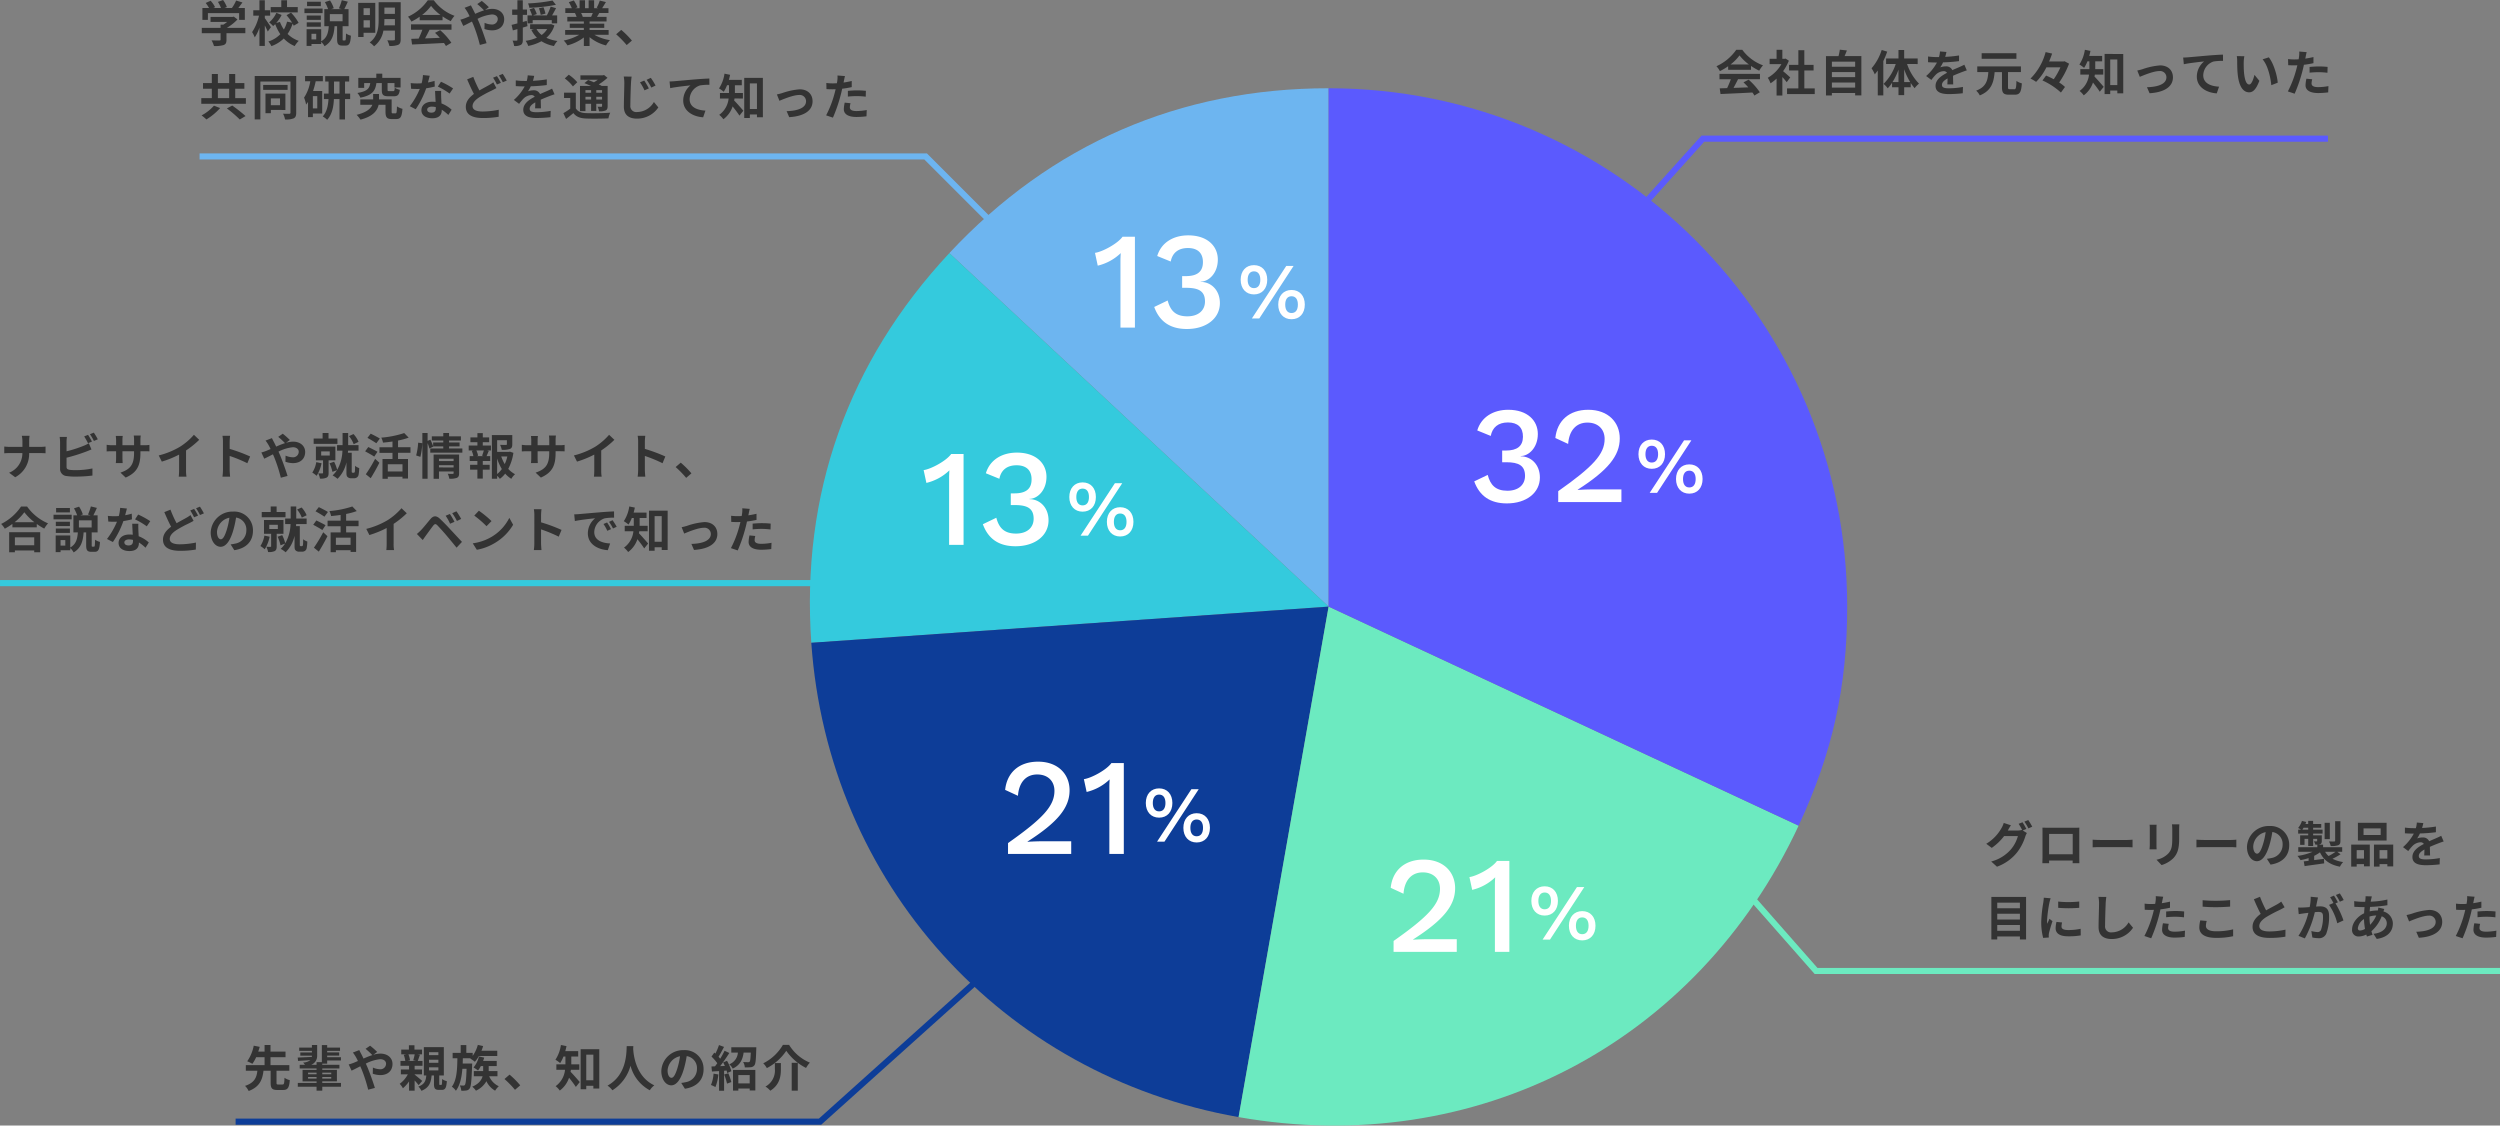 <svg xmlns="http://www.w3.org/2000/svg" width="817.021" height="367.844"><rect width="100%" height="100%" fill="#808080" stroke="none"/><g data-name="グループ 1462"><path data-name="パス 17906" d="M434.202 198.242L310.252 82.713c33.194-35.581 75.275-53.871 123.95-53.871z" fill="#6db5f0"/><path data-name="パス 17907" d="M434.202 198.247l-169.062 11.82c-3.395-48.535 11.923-91.772 45.116-127.353z" fill="#34cadd"/><path data-name="パス 17908" d="M434.202 198.247l-29.429 166.83c-77.43-13.643-134.153-76.615-139.634-155.014z" fill="#0d3d98"/><path data-name="パス 17909" d="M434.202 198.247l153.6 71.593c-33.227 71.226-105.6 108.884-183.025 95.237z" fill="#6ceac0"/><path data-name="パス 17910" d="M434.202 198.242v-169.4c93.6 0 169.476 75.845 169.476 169.4 0 26.2-4.8 47.851-15.879 71.593z" fill="#5b5afe"/><path data-name="長方形 2772" d="M264.672 28.842h339v339h-339z" fill="none"/><path data-name="パス 17921" d="M492.902 133.919c-4.9 0-8.82 2.385-10.125 6.75l4.41 1.8c.54-2.79 2.43-4.41 5.625-4.41 3.15 0 4.95 1.62 4.9 4.725-.045 3.015-1.89 4.455-5.58 4.455h-1.21v3.825h1.35c4.1 0 6.075 1.125 6.12 4.365.045 2.925-2.07 4.95-5.76 4.95-3.87 0-5.58-1.89-6.435-5.175l-4.41 2.115c1.755 4.815 5.265 7.2 10.665 7.2 6.48 0 10.8-3.555 10.8-8.46 0-4.23-2.88-6.93-6.255-6.93v-.09c2.61 0 5.58-2.745 5.58-7.2 0-4.37-3.375-7.92-9.675-7.92zm16.335 30.15h20.655v-4.14h-9.36c-1.215 0-3.78.09-4.905.18v-.09c9.855-6.3 13.725-11.07 13.725-16.74 0-5.22-3.735-9.36-10.3-9.36-6.255 0-10.17 3.6-10.755 9.225l4.185 1.935c.315-4.32 2.565-6.975 6.3-6.975 3.51 0 5.625 2.2 5.625 5.355 0 4.95-3.78 9.045-15.165 17.055z" fill="#fff"/><path data-name="パス 17922" d="M539.802 143.649c-2.626 0-4.342 1.9-4.342 4.784s1.72 4.784 4.342 4.784c2.652 0 4.342-1.9 4.342-4.784s-1.686-4.784-4.342-4.784zm-.672 17.42h2.418l11.206-17.16h-2.392zm.672-15.392c1.352 0 2.08 1.014 2.08 2.756 0 1.716-.728 2.73-2.08 2.73-1.326 0-2.054-1.014-2.054-2.73.004-1.743.732-2.756 2.054-2.756zm12.276 6.084c-2.626 0-4.342 1.9-4.342 4.784s1.716 4.784 4.342 4.784c2.652 0 4.342-1.9 4.342-4.784s-1.69-4.784-4.342-4.784zm0 2.054c1.352 0 2.08 1.014 2.08 2.73 0 1.742-.728 2.756-2.08 2.756-1.326 0-2.054-1.014-2.054-2.756 0-1.716.728-2.73 2.054-2.73z" fill="#fff"/><path data-name="パス 17918" d="M455.427 311.069h20.655v-4.14h-9.36c-1.215 0-3.78.09-4.9.18v-.09c9.855-6.3 13.725-11.07 13.725-16.74 0-5.22-3.735-9.36-10.3-9.36-6.255 0-10.17 3.6-10.755 9.225l4.185 1.935c.315-4.32 2.565-6.975 6.3-6.975 3.51 0 5.625 2.2 5.625 5.355 0 4.95-3.78 9.045-15.165 17.055zm33.795-29.7c-1.575 2.25-6.615 4.95-9 5.265l.9 4.185a16.28 16.28 0 007.515-4.1c-.045.855-.09 1.665-.09 2.385v21.965h4.725v-29.7z" fill="#fff"/><path data-name="パス 17917" d="M504.802 289.649c-2.626 0-4.342 1.9-4.342 4.784s1.72 4.784 4.342 4.784c2.652 0 4.342-1.9 4.342-4.784s-1.686-4.784-4.342-4.784zm-.672 17.42h2.418l11.206-17.16h-2.392zm.672-15.392c1.352 0 2.08 1.014 2.08 2.756 0 1.716-.728 2.73-2.08 2.73-1.326 0-2.054-1.014-2.054-2.73.004-1.743.732-2.756 2.054-2.756zm12.276 6.084c-2.626 0-4.342 1.9-4.342 4.784s1.716 4.784 4.342 4.784c2.652 0 4.342-1.9 4.342-4.784s-1.69-4.784-4.342-4.784zm0 2.054c1.352 0 2.08 1.014 2.08 2.73 0 1.742-.728 2.756-2.08 2.756-1.326 0-2.054-1.014-2.054-2.756 0-1.716.728-2.73 2.054-2.73z" fill="#fff"/><path data-name="パス 17915" d="M329.427 279.069h20.655v-4.14h-9.36c-1.215 0-3.78.09-4.9.18v-.09c9.855-6.3 13.725-11.07 13.725-16.74 0-5.22-3.735-9.36-10.3-9.36-6.255 0-10.17 3.6-10.755 9.225l4.185 1.935c.315-4.32 2.565-6.975 6.3-6.975 3.51 0 5.625 2.2 5.625 5.355 0 4.95-3.78 9.045-15.165 17.055zm33.795-29.7c-1.575 2.25-6.615 4.95-9 5.265l.9 4.185a16.28 16.28 0 007.515-4.1c-.045.855-.09 1.665-.09 2.385v21.965h4.725v-29.7z" fill="#fff"/><path data-name="パス 17916" d="M378.802 257.649c-2.626 0-4.342 1.9-4.342 4.784s1.72 4.784 4.342 4.784c2.652 0 4.342-1.9 4.342-4.784s-1.686-4.784-4.342-4.784zm-.672 17.42h2.418l11.206-17.16h-2.392zm.672-15.392c1.352 0 2.08 1.014 2.08 2.756 0 1.716-.728 2.73-2.08 2.73-1.326 0-2.054-1.014-2.054-2.73.004-1.743.732-2.756 2.054-2.756zm12.276 6.084c-2.626 0-4.342 1.9-4.342 4.784s1.716 4.784 4.342 4.784c2.652 0 4.342-1.9 4.342-4.784s-1.69-4.784-4.342-4.784zm0 2.054c1.352 0 2.08 1.014 2.08 2.73 0 1.742-.728 2.756-2.08 2.756-1.326 0-2.054-1.014-2.054-2.756 0-1.716.728-2.73 2.054-2.73z" fill="#fff"/><path data-name="パス 17924" d="M310.852 148.369c-1.575 2.25-6.615 4.95-9 5.265l.9 4.185a16.28 16.28 0 007.515-4.1c-.045.855-.09 1.665-.09 2.385v21.965h4.725v-29.7zm21.465-.45c-4.9 0-8.82 2.385-10.125 6.75l4.41 1.8c.54-2.79 2.43-4.41 5.625-4.41 3.15 0 4.95 1.62 4.9 4.725-.045 3.015-1.89 4.455-5.58 4.455h-1.215v3.825h1.35c4.1 0 6.075 1.125 6.12 4.365.045 2.925-2.07 4.95-5.76 4.95-3.87 0-5.58-1.89-6.435-5.175l-4.4 2.115c1.755 4.815 5.265 7.2 10.665 7.2 6.48 0 10.8-3.555 10.8-8.46 0-4.23-2.88-6.93-6.255-6.93v-.09c2.61 0 5.58-2.745 5.58-7.2 0-4.37-3.375-7.92-9.675-7.92z" fill="#fff"/><path data-name="パス 17923" d="M353.802 157.649c-2.626 0-4.342 1.9-4.342 4.784s1.72 4.784 4.342 4.784c2.652 0 4.342-1.9 4.342-4.784s-1.686-4.784-4.342-4.784zm-.672 17.42h2.418l11.206-17.16h-2.392zm.672-15.392c1.352 0 2.08 1.014 2.08 2.756 0 1.716-.728 2.73-2.08 2.73-1.326 0-2.054-1.014-2.054-2.73.004-1.743.732-2.756 2.054-2.756zm12.276 6.084c-2.626 0-4.342 1.9-4.342 4.784s1.716 4.784 4.342 4.784c2.652 0 4.342-1.9 4.342-4.784s-1.69-4.784-4.342-4.784zm0 2.054c1.352 0 2.08 1.014 2.08 2.73 0 1.742-.728 2.756-2.08 2.756-1.326 0-2.054-1.014-2.054-2.756 0-1.716.728-2.73 2.054-2.73z" fill="#fff"/><path data-name="パス 17925" d="M366.852 77.369c-1.575 2.25-6.615 4.95-9 5.265l.9 4.185a16.28 16.28 0 007.515-4.1c-.045.855-.09 1.665-.09 2.385v21.965h4.725v-29.7zm21.465-.45c-4.9 0-8.82 2.385-10.125 6.75l4.41 1.8c.54-2.79 2.43-4.41 5.625-4.41 3.15 0 4.95 1.62 4.9 4.725-.045 3.015-1.89 4.455-5.58 4.455h-1.215v3.825h1.35c4.1 0 6.075 1.125 6.12 4.365.045 2.925-2.07 4.95-5.76 4.95-3.87 0-5.58-1.89-6.435-5.175l-4.4 2.115c1.755 4.815 5.265 7.2 10.665 7.2 6.48 0 10.8-3.555 10.8-8.46 0-4.23-2.88-6.93-6.255-6.93v-.09c2.61 0 5.58-2.745 5.58-7.2 0-4.37-3.375-7.92-9.675-7.92z" fill="#fff"/><path data-name="パス 17926" d="M409.802 86.649c-2.626 0-4.342 1.9-4.342 4.784s1.72 4.784 4.342 4.784c2.652 0 4.342-1.9 4.342-4.784s-1.686-4.784-4.342-4.784zm-.672 17.42h2.418l11.206-17.16h-2.392zm.672-15.392c1.352 0 2.08 1.014 2.08 2.756 0 1.716-.728 2.73-2.08 2.73-1.326 0-2.054-1.014-2.054-2.73.004-1.743.732-2.756 2.054-2.756zm12.276 6.084c-2.626 0-4.342 1.9-4.342 4.784s1.716 4.784 4.342 4.784c2.652 0 4.342-1.9 4.342-4.784s-1.69-4.784-4.342-4.784zm0 2.054c1.352 0 2.08 1.014 2.08 2.73 0 1.742-.728 2.756-2.08 2.756-1.326 0-2.054-1.014-2.054-2.756 0-1.716.728-2.73 2.054-2.73z" fill="#fff"/><path data-name="パス 17920" d="M565.558 21.067a14.54 14.54 0 002.928-2.96 15.571 15.571 0 003.072 2.96zm-.784 1.744h7.472v-1.264a19.338 19.338 0 002.688 1.552 9.856 9.856 0 011.232-1.744 14.636 14.636 0 01-6.764-5.072h-1.988a15.889 15.889 0 01-6.464 5.36 7.433 7.433 0 011.12 1.6 18.478 18.478 0 002.7-1.6zm-2.832 3.088h3.712a30.709 30.709 0 01-1.216 2.9l-2.416.076.256 1.856c2.724-.128 6.672-.288 10.432-.5a8.49 8.49 0 01.64.992l1.776-1.072a21.518 21.518 0 00-3.664-4.112l-1.68.876a19.076 19.076 0 011.568 1.632c-1.632.064-3.28.128-4.816.176.48-.9 1.008-1.888 1.472-2.832h7.168v-1.752h-13.232zm23.12-.592q-1.14-1.056-2.336-2.048a15.535 15.535 0 001.888-3.424l-1.072-.688-.336.08h-.72v-2.944h-1.884v2.944h-2.276v1.728h3.856a11.951 11.951 0 01-4.464 4.464 7.624 7.624 0 01.9 1.808 13.238 13.238 0 001.984-1.537v5.52h1.888v-6.031q.749.808 1.424 1.68zm4.608 3.584v-5.856h3.024V21.19h-3.024v-4.779h-1.952v4.779h-3.04v1.84h3.04v5.86h-3.7v1.856h9.056V28.89zm9.008-.256v-1.664h7.6v1.664zm7.6-5.072v1.648h-7.6v-1.648zm0-3.408v1.648h-7.6v-1.648zm-3.456-1.824c.256-.576.512-1.2.752-1.84l-2.3-.256a18.122 18.122 0 01-.432 2.1h-4.1V31.19h1.936v-.8h7.6v.784h2.032V18.331zm12.128-2a16.851 16.851 0 01-3.312 5.988 11.4 11.4 0 011.056 1.98c.32-.384.656-.816.976-1.248v8.128h1.808V19.963a28.03 28.03 0 001.28-3.088zm7.344 10.5v-4.18a23.4 23.4 0 001.968 4.176zm-3.808 0a20.791 20.791 0 001.952-4.064v4.064zm8.224-5.9v-1.812h-4.416v-2.768h-1.856v2.768h-4.048v1.8h3.152a16.361 16.361 0 01-3.984 6.5 7.753 7.753 0 011.36 1.44 11.107 11.107 0 001.424-1.808v1.468h2.1v2.58h1.86v-2.58h2.144v-1.4a13.408 13.408 0 001.28 1.7 7.788 7.788 0 011.42-1.48 17.286 17.286 0 01-3.9-6.416zm9.408-3.941l-2.116-.179a8.9 8.9 0 01-.32 1.84h-.768a20.819 20.819 0 01-2.812-.192v1.872c.88.064 2.048.1 2.7.1h.208a15.7 15.7 0 01-3.536 4.416l1.716 1.272a18.42 18.42 0 011.488-1.76 3.9 3.9 0 012.5-1.1 1.231 1.231 0 011.12.544c-1.824.944-3.744 2.224-3.744 4.272 0 2.064 1.848 2.672 4.364 2.672a40.026 40.026 0 004.528-.272l.064-2.064a26.173 26.173 0 01-4.544.448c-1.568 0-2.32-.24-2.32-1.12 0-.8.64-1.424 1.84-2.112-.016.7-.032 1.472-.08 1.952h1.92c-.016-.736-.048-1.92-.064-2.816.976-.448 1.888-.8 2.608-1.088.544-.208 1.392-.528 1.9-.672l-.8-1.856c-.592.3-1.152.56-1.776.832-.656.288-1.328.56-2.16.944a2.167 2.167 0 00-2.132-1.233 5.421 5.421 0 00-1.808.32 11.172 11.172 0 00.912-1.632 47.663 47.663 0 005.216-.4l.016-1.856a40.506 40.506 0 01-4.528.464 15.318 15.318 0 00.4-1.6zm22.864.4h-11.36v1.84h11.36zm-2.128 11.768c-.528 0-.624-.1-.624-.7v-4.9h4.224v-1.851h-14.272v1.856h3.62c-.2 2.656-.644 4.816-3.972 6.064a5.486 5.486 0 011.184 1.552c3.824-1.552 4.56-4.288 4.848-7.616h2.4v4.9c0 1.872.464 2.48 2.272 2.48h1.92c1.632 0 2.112-.832 2.3-3.7a5.329 5.329 0 01-1.76-.8c-.08 2.3-.176 2.72-.7 2.72zm17.856-9.136l-.352.08h-4.7c.384-.88.7-1.744.992-2.592l-2.128-.48a19.041 19.041 0 01-4.944 8.656 11.54 11.54 0 011.84 1.072 17.832 17.832 0 003.36-4.752h4.576a21.8 21.8 0 01-2.176 3.888q-1.225-.651-2.5-1.2l-1.184 1.6a22.773 22.773 0 016.032 3.952l1.328-1.824a12.53 12.53 0 00-1.9-1.472 27.663 27.663 0 003.232-6.144zm12.656 4.352V22.59h-2.624v-2.547h2.26v-1.76h-4.224c.16-.544.288-1.088.4-1.648l-1.824-.368a11.917 11.917 0 01-1.792 4.816 10.7 10.7 0 011.536 1.1 11.16 11.16 0 001.088-2.144h.64v2.544h-2.96v1.8h2.836a7.474 7.474 0 01-3.076 5.34 7.235 7.235 0 011.36 1.44 8.543 8.543 0 003.016-4.192c.784.976 1.7 2.176 2.224 3.008l1.28-1.6c-.448-.528-2.176-2.528-3.008-3.344.048-.208.08-.432.112-.656zm2.272 3.424v-8.363h2.32v8.368zm-1.84-10.16v13.1h1.84V29.59h2.32v.912h1.936V17.643zm10.672 5.408l.832 2.08c1.36-.576 4.56-1.9 6.416-1.9a2.051 2.051 0 012.284 2.033c0 2.176-2.688 3.152-6.352 3.248l.852 1.968c5.088-.32 7.632-2.288 7.632-5.184 0-2.416-1.7-3.92-4.224-3.92a22.54 22.54 0 00-5.744 1.248c-.48.144-1.216.336-1.696.432zm15.008-4.24l.208 2.192c1.856-.4 5.12-.752 6.624-.912a6.443 6.443 0 00-2.368 4.944c0 3.456 3.168 5.264 6.512 5.488l.752-2.192c-2.7-.144-5.168-1.1-5.168-3.728a4.867 4.867 0 013.376-4.5 18.106 18.106 0 013.088-.2l-.016-2.048c-1.12.032-2.88.144-4.528.272-2.928.256-5.568.5-6.9.608-.316.032-.94.064-1.58.08zm19.984-.432l-2.46-.027a9.731 9.731 0 01.128 1.632c0 .976.016 2.848.176 4.32.448 4.288 1.968 5.872 3.728 5.872 1.28 0 2.288-.976 3.344-3.76l-1.6-1.952c-.3 1.28-.944 3.152-1.7 3.152-1.008 0-1.488-1.584-1.712-3.888-.1-1.152-.112-2.352-.1-3.392a12.939 12.939 0 01.2-1.952zm8 .368l-2.032.656c1.744 1.984 2.592 5.872 2.848 8.448l2.1-.816c-.176-2.44-1.396-6.44-2.916-8.283zm14.192 7.172l-1.9-.192a11.19 11.19 0 00-.288 2.144c0 1.616 1.456 2.544 4.144 2.544a25.684 25.684 0 003.264-.224l.08-2.048a18.778 18.778 0 01-3.328.336c-1.712 0-2.192-.528-2.192-1.232a5.481 5.481 0 01.22-1.328zm-1.808-8.864l-2.444-.2a8.2 8.2 0 01-.048 1.616q-.048.384-.144.912-.744.048-1.44.048a15.835 15.835 0 01-2.016-.128l.048 2c.56.032 1.168.064 1.936.064.336 0 .688-.016 1.056-.032-.1.464-.224.912-.336 1.344a34.635 34.635 0 01-2.768 7.2l2.224.752a49.73 49.73 0 002.544-7.408c.176-.656.336-1.36.48-2.048a29.454 29.454 0 003.12-.528v-2c-.88.208-1.776.384-2.672.512.048-.224.1-.432.128-.608.06-.352.2-1.072.332-1.5zm.944 4.832v1.872a27.489 27.489 0 013.088-.16 23.456 23.456 0 012.752.192l.048-1.92a28.139 28.139 0 00-2.816-.152c-1.024 0-2.176.084-3.072.164z" fill="#333"/><path data-name="パス 1238" d="M529.502 75.318l27-30h204.3" fill="none" stroke="#5b5afe" stroke-width="2"/><path data-name="パス 17919" d="M660.966 268.719l-1.264.512a18.57 18.57 0 011.168 2.064l-.112-.064a5.04 5.04 0 01-1.392.192h-3.2c.016-.032.032-.048.048-.08a16.6 16.6 0 01.976-1.632l-2.352-.772a7.239 7.239 0 01-.72 1.664 13.837 13.837 0 01-4.992 5.152l1.792 1.344a17.978 17.978 0 004.048-3.872h4.5a11.318 11.318 0 01-2.276 4.352 12.8 12.8 0 01-6.448 3.968l1.888 1.7a14.9 14.9 0 006.448-4.528 16.245 16.245 0 002.8-5.328 6.414 6.414 0 01.524-1.156l-1.36-.832 1.184-.5a20.349 20.349 0 00-1.26-2.184zm1.888-.72l-1.264.512a16.97 16.97 0 011.3 2.208l1.264-.544a22.845 22.845 0 00-1.3-2.18zm4.624 2.48c.032.448.032 1.1.032 1.552v7.824c0 .768-.048 2.16-.048 2.24h2.208c0-.048 0-.416-.016-.864h7.712c0 .464-.016.832-.016.864h2.208c0-.064-.032-1.6-.032-2.224v-7.84c0-.48 0-1.072.032-1.552-.576.032-1.184.032-1.584.032h-8.8c-.432 0-1.04-.02-1.7-.036zm2.176 2.06h7.728v6.64h-7.728zm14.24 1.872v2.508c.592-.048 1.664-.08 2.576-.08h8.592c.672 0 1.488.064 1.872.08v-2.508c-.416.032-1.12.1-1.872.1h-8.592c-.832-.004-2-.052-2.576-.1zm28.336-5.008h-2.416a11.284 11.284 0 01.1 1.6v3.04c0 2.5-.208 3.7-1.312 4.9a7.239 7.239 0 01-3.84 2.016l1.66 1.76a9.421 9.421 0 003.888-2.3c1.184-1.312 1.856-2.8 1.856-6.24v-3.168c0-.648.036-1.16.064-1.608zm-7.424.128h-2.3a11.364 11.364 0 01.064 1.232v5.392c0 .48-.064 1.1-.08 1.408h2.312q-.049-.695-.048-1.392v-5.408c0-.512.02-.864.048-1.232zm13.008 4.88v2.508c.592-.048 1.664-.08 2.576-.08h8.592c.672 0 1.488.064 1.872.08v-2.508c-.416.032-1.12.1-1.872.1h-8.592c-.832-.004-2-.052-2.576-.1zm30.32 1.776a6.093 6.093 0 00-6.464-6.24 7.109 7.109 0 00-7.344 6.848c0 2.7 1.472 4.656 3.248 4.656 1.744 0 3.12-1.984 4.08-5.216a32.367 32.367 0 00.96-4.336 3.955 3.955 0 013.36 4.22 4.342 4.342 0 01-3.648 4.288 12.306 12.306 0 01-1.488.256l1.2 1.9c4.032-.616 6.1-3 6.1-6.376zm-11.76.4a5.036 5.036 0 014.064-4.64 24.011 24.011 0 01-.848 3.872c-.656 2.16-1.28 3.168-1.952 3.168-.624.003-1.264-.784-1.264-2.397zm28.5-8.208h-1.732v6.368c0 .192-.064.256-.3.256-.224.016-.992.016-1.712-.016a5.9 5.9 0 01.56 1.5 6.729 6.729 0 002.448-.256c.576-.24.736-.64.736-1.456zm-3.472.528h-1.7v5.328h1.7zm1.872 9.472a18.624 18.624 0 01-2.272 1.376 5.857 5.857 0 01-1.14-1.376zm-10.852-7.232a6.211 6.211 0 00.4-.64h1.52v.64zm11.424 7.232h1.6v-1.5h-6.244v-.832h-1.7a2.087 2.087 0 00.752-.16c.416-.192.528-.48.528-1.088v-1.809h-2.832v-.56h3.088v-1.28h-3.088v-.64h2.652v-1.22h-2.656v-1.024h-1.604v1.024h-.912c.1-.224.176-.432.256-.656l-1.392-.352a6.957 6.957 0 01-1.248 2.3c.256.128.672.368.992.56h-.976v1.28h3.28v.56h-2.64v3.136h1.44v-1.98h1.2v2.336h1.616v-2.336h1.312v.656c0 .128-.048.176-.192.176-.112 0-.5 0-.864-.016a4.869 4.869 0 01.464 1.1h.64v.816h-6.224v1.5h4.672a18.04 18.04 0 01-4.944 1.348 8.193 8.193 0 011.008 1.38 18.231 18.231 0 002.64-.672v.9c-.576.064-1.12.128-1.584.176l.272 1.552c1.76-.256 4.144-.576 6.4-.9l-.064-1.488c-1.072.144-2.16.288-3.2.416v-1.392a12.049 12.049 0 001.888-1.136c1.2 2.544 3.2 4.048 6.528 4.688a6.566 6.566 0 011.04-1.52 10.813 10.813 0 01-3.472-1.072 21.564 21.564 0 002.64-1.472zm14.176-5.5h-5.6v-2.16h5.6zm1.936-3.984h-9.376v5.795h9.376zm-7.392 8.944v2.751h-2.384v-2.756zm-4.176 5.376h1.792v-.8h2.384v.72h1.9v-7.12h-6.08zm9.264-2.624v-2.756h2.548v2.755zm-1.824-4.576v7.2h1.824v-.8h2.548v.736h1.92v-7.14zm16.128-7.025l-2.112-.176a8.894 8.894 0 01-.32 1.84h-.768a20.8 20.8 0 01-2.811-.191v1.871c.88.064 2.048.1 2.7.1h.208a15.7 15.7 0 01-3.536 4.416l1.712 1.28a18.421 18.421 0 011.488-1.76 3.9 3.9 0 012.5-1.1 1.231 1.231 0 011.12.544c-1.824.944-3.744 2.224-3.744 4.272 0 2.064 1.856 2.672 4.368 2.672a40.024 40.024 0 004.528-.272l.064-2.064a26.167 26.167 0 01-4.548.436c-1.568 0-2.32-.24-2.32-1.12 0-.8.64-1.424 1.84-2.112-.016.7-.032 1.472-.08 1.952h1.92c-.016-.736-.048-1.92-.064-2.816.976-.448 1.888-.8 2.608-1.088.544-.208 1.392-.528 1.9-.672l-.8-1.856c-.592.3-1.152.56-1.776.832-.656.288-1.328.56-2.16.944a2.167 2.167 0 00-2.128-1.232 5.421 5.421 0 00-1.808.32 11.187 11.187 0 00.912-1.632 47.67 47.67 0 005.216-.4l.016-1.856a40.514 40.514 0 01-4.528.464 15.311 15.311 0 00.408-1.6zm-139.248 35.2v-1.888h7.408v1.888zm7.408-5.568v1.888h-7.408v-1.888zm0-3.632v1.84h-7.408v-1.84zm-9.328-1.856v13.9h1.92v-.992h7.408v.992h2.016v-13.9zm21.84 1.5v2.048a42.94 42.94 0 006.88 0v-2.06a32.9 32.9 0 01-6.88.016zm1.28 6.832l-1.84-.176a9.774 9.774 0 00-.272 2.08c0 1.648 1.328 2.624 4.08 2.624a22.662 22.662 0 004.128-.3l-.032-2.16a18.914 18.914 0 01-4.016.416c-1.632 0-2.24-.432-2.24-1.136a5.428 5.428 0 01.192-1.344zm-3.744-7.9l-2.24-.192c-.016.512-.112 1.12-.16 1.568a44.615 44.615 0 00-.672 6.336 20.452 20.452 0 00.624 5.232l1.856-.128q-.026-.327-.032-.656a4.838 4.838 0 01.08-.752c.176-.848.7-2.592 1.152-3.92l-.992-.784c-.224.528-.48 1.088-.72 1.632a7.726 7.726 0 01-.064-1.04 42.433 42.433 0 01.768-5.872c.064-.288.272-1.088.4-1.424zm18.192-.432l-2.576-.032a10.191 10.191 0 01.208 2.16c0 1.376-.16 5.584-.16 7.728 0 2.736 1.7 3.888 4.32 3.888a8.282 8.282 0 006.944-3.68l-1.456-1.76a6.4 6.4 0 01-5.472 3.264 1.934 1.934 0 01-2.208-2.144c0-1.984.128-5.568.192-7.3q.059-1.066.208-2.124zm20.416 8.788l-1.9-.192a11.19 11.19 0 00-.288 2.144c0 1.616 1.456 2.544 4.144 2.544a25.684 25.684 0 003.264-.224l.08-2.048a18.778 18.778 0 01-3.328.336c-1.712 0-2.192-.528-2.192-1.232a5.484 5.484 0 01.22-1.328zm-1.808-8.864l-2.448-.192a8.2 8.2 0 01-.048 1.616q-.048.384-.144.912-.744.048-1.44.048a15.835 15.835 0 01-2.016-.128l.048 2c.56.032 1.168.064 1.936.064.336 0 .688-.016 1.056-.032-.1.464-.224.912-.336 1.344a34.635 34.635 0 01-2.768 7.2l2.224.752a49.716 49.716 0 002.544-7.408c.176-.656.336-1.36.48-2.048a29.453 29.453 0 003.12-.528v-2c-.88.208-1.776.384-2.672.512.048-.224.1-.432.128-.608.064-.356.208-1.076.336-1.508zm.944 4.832v1.872a27.483 27.483 0 013.088-.16 23.451 23.451 0 012.752.192l.048-1.92a28.126 28.126 0 00-2.816-.152c-1.024 0-2.18.084-3.072.164zm11.92-3.7v2.112c1.3.112 2.688.176 4.368.176 1.52 0 3.5-.1 4.624-.192v-2.128q-2.314.221-4.64.224a41.971 41.971 0 01-4.352-.192zm1.344 6.784l-2.1-.192a10.358 10.358 0 00-.32 2.3c0 2.192 1.84 3.424 5.5 3.424a24.657 24.657 0 005.552-.544v-2.252a21.968 21.968 0 01-5.616.64c-2.3 0-3.28-.736-3.28-1.76a5.9 5.9 0 01.264-1.619zm17.408-7.9l-2 .816c.72 1.7 1.488 3.408 2.224 4.768-1.536 1.136-2.656 2.464-2.656 4.224 0 2.752 2.416 3.632 5.6 3.632a29.718 29.718 0 005.136-.4l.032-2.3a24.7 24.7 0 01-5.232.592c-2.224 0-3.328-.608-3.328-1.76 0-1.12.9-2.032 2.224-2.912a47.367 47.367 0 014.464-2.368c.592-.3 1.1-.576 1.584-.864l-1.1-1.856a9.994 9.994 0 01-1.488.976c-.752.432-2.144 1.12-3.456 1.888a38.007 38.007 0 01-2-4.44zm18.96.224l-2.384-.24a16.287 16.287 0 01-.336 3.376c-.816.08-1.568.128-2.064.144a15.278 15.278 0 01-1.712 0l.192 2.176c.5-.08 1.328-.192 1.792-.272.288-.032.8-.1 1.376-.16a24.483 24.483 0 01-3.248 7.52l2.08.832a33.721 33.721 0 003.264-8.58c.464-.032.864-.064 1.12-.064.992 0 1.552.176 1.552 1.456a12.7 12.7 0 01-.656 4.432 1.173 1.173 0 01-1.2.688 9.246 9.246 0 01-1.952-.336l.336 2.112a10.516 10.516 0 001.92.224 2.543 2.543 0 002.624-1.472 15.676 15.676 0 00.912-5.872c0-2.3-1.2-3.056-2.9-3.056-.336 0-.8.032-1.344.064.112-.576.24-1.168.336-1.648.084-.4.2-.912.292-1.328zm7.12-1.328l-1.28.512a18.1 18.1 0 011.3 2.208l1.264-.544a21.262 21.262 0 00-1.284-2.18zm-1.9.72l-1.264.528a17.684 17.684 0 011.088 1.888l-1.44.624a17.992 17.992 0 012.688 6l2.032-.928a29.036 29.036 0 00-2.608-5.584l.784-.336q-.589-1.128-1.284-2.2zm12.4.256l-2.08-.048c.016.272-.016.656-.032.96l-.1.864h-.64a22.607 22.607 0 01-2.944-.224l.048 1.856c.752.032 2 .1 2.832.1h.512q-.1.984-.144 2.016c-2.24 1.056-3.936 3.2-3.936 5.264a2.07 2.07 0 002.16 2.32 5.711 5.711 0 002.48-.64c.064.224.144.448.208.656l1.84-.56q-.2-.587-.368-1.184a12.286 12.286 0 003.36-4.864 2.379 2.379 0 011.664 2.24c0 1.568-1.248 3.136-4.336 3.472l1.056 1.68c3.936-.592 5.264-2.784 5.264-5.056a4.138 4.138 0 00-3.088-3.92c.1-.3.224-.64.288-.816l-1.952-.464a8.782 8.782 0 01-.144.96h-.288a10.915 10.915 0 00-2.384.288c.016-.48.064-.976.112-1.456a44.039 44.039 0 005.68-.56l-.016-1.856a28.082 28.082 0 01-5.44.7c.048-.32.112-.608.16-.88.068-.244.128-.532.224-.852zm-4.592 10.368a4.173 4.173 0 012-2.944 22.307 22.307 0 00.336 3.2 3.411 3.411 0 01-1.6.528c-.516 0-.74-.276-.74-.788zm3.808-3.728v-.048a7.978 7.978 0 012.208-.352 9.854 9.854 0 01-2.016 3.056 16.815 16.815 0 01-.2-2.66zm12.1-.528l.832 2.08c1.36-.576 4.56-1.9 6.416-1.9a2.051 2.051 0 012.276 2.021c0 2.176-2.688 3.152-6.352 3.248l.852 1.968c5.088-.32 7.632-2.288 7.632-5.184 0-2.416-1.7-3.92-4.224-3.92a22.541 22.541 0 00-5.744 1.248c-.48.144-1.216.336-1.7.432zm24.056 2.864l-1.9-.192a11.179 11.179 0 00-.288 2.144c0 1.616 1.456 2.544 4.144 2.544a25.684 25.684 0 003.264-.224l.08-2.048a18.778 18.778 0 01-3.328.336c-1.712 0-2.192-.528-2.192-1.232a5.481 5.481 0 01.22-1.328zm-1.808-8.864l-2.448-.192a8.192 8.192 0 01-.048 1.616q-.048.384-.144.912-.744.048-1.44.048a15.835 15.835 0 01-2.016-.128l.048 2c.56.032 1.168.064 1.936.064.336 0 .688-.016 1.056-.032-.1.464-.224.912-.336 1.344a34.635 34.635 0 01-2.768 7.2l2.224.752a49.723 49.723 0 002.544-7.408c.176-.656.336-1.36.48-2.048a29.469 29.469 0 003.12-.528v-2c-.88.208-1.776.384-2.672.512.048-.224.1-.432.128-.608.064-.356.212-1.076.336-1.508zm.944 4.832v1.872a27.483 27.483 0 013.088-.16 23.452 23.452 0 012.752.192l.048-1.92a28.14 28.14 0 00-2.816-.144c-1.024-.008-2.176.076-3.072.156z" fill="#333"/><path data-name="パス 1240" d="M571.502 292.319l22 25h223.52" fill="none" stroke="#6ceac0" stroke-width="2"/><path data-name="パス 17911" d="M319.752 320.09l-51.75 46.479h-191" fill="none" stroke="#0d3d98" stroke-width="2"/><path data-name="パス 17912" d="M295.002 162.569l-27 28h-268" fill="none" stroke="#34cadd" stroke-width="2"/><path data-name="パス 17928" d="M7.33 144.285v1.76H3.17c-.64 0-1.3-.064-1.776-.112v2.208c.5-.032 1.136-.08 1.84-.08h4.08a6.832 6.832 0 01-4.336 6.429l1.984 1.476a8.594 8.594 0 004.56-7.9h3.6c.64 0 1.424.048 1.76.064v-2.184c-.336.032-1.008.1-1.744.1h-3.6v-1.744a12.341 12.341 0 01.128-1.888H7.122a7.994 7.994 0 01.208 1.868zm21.44-2.176l-1.264.512a19.148 19.148 0 011.248 2.224l1.3-.544c-.308-.592-.884-1.6-1.284-2.192zm1.888-.72l-1.264.512a16.961 16.961 0 011.3 2.208l1.264-.544a17.663 17.663 0 00-1.3-2.176zm-8.784 1.408h-2.372a13.239 13.239 0 01.128 1.664v8.72a2.308 2.308 0 002.192 2.4 17.81 17.81 0 002.688.176 45.467 45.467 0 005.7-.336v-2.331a27.106 27.106 0 01-5.568.56 14.964 14.964 0 01-1.856-.1c-.72-.144-1.04-.32-1.04-1.008v-2.96a55.227 55.227 0 006.272-1.948c.528-.192 1.248-.5 1.872-.752l-.864-2.032a10.349 10.349 0 01-1.744.864 40.352 40.352 0 01-5.536 1.776v-3.024a12.02 12.02 0 01.128-1.664zm24.016 5.2v-.528h1.184c.848 0 1.408.016 1.76.048v-2.127a9.481 9.481 0 01-1.76.112H45.89v-1.68a10.08 10.08 0 01.112-1.489h-2.288a10.56 10.56 0 01.1 1.488v1.68h-3.8v-1.584a9.779 9.779 0 01.1-1.44h-2.272c.048.48.1.976.1 1.44v1.584h-1.36a10.4 10.4 0 01-1.728-.144v2.176c.352-.032.928-.064 1.728-.064h1.36v2.176a12.94 12.94 0 01-.1 1.68h2.24c-.016-.32-.064-.976-.064-1.68v-2.176h3.792v.608c0 3.936-1.36 5.312-4.448 6.384l1.712 1.616c3.856-1.696 4.816-4.108 4.816-8.08zm5.984.848l1.008 2.016a32.06 32.06 0 005.648-2.3v5.12a17.919 17.919 0 01-.112 2.088h2.528a11 11 0 01-.144-2.1v-6.456a29.348 29.348 0 004.3-3.472l-1.728-1.651a20.512 20.512 0 01-4.512 3.888 25.728 25.728 0 01-6.988 2.864zm20.992 4.688a17.573 17.573 0 01-.164 2.236h2.5c-.064-.656-.144-1.776-.144-2.24v-4.524a46.215 46.215 0 015.776 2.384l.912-2.208a52.254 52.254 0 00-6.688-2.48v-2.368a17.4 17.4 0 01.144-1.92h-2.5a11.107 11.107 0 01.16 1.92zm12.544-5.664l.944 2.032c.688-.3 1.7-.848 2.848-1.424.144.32.288.656.432.992a49.586 49.586 0 012.144 6.656l2.192-.576c-.528-1.792-1.76-5.216-2.512-6.96-.144-.32-.288-.656-.448-.992a13.121 13.121 0 014.7-1.44c1.2 0 1.92.656 1.92 1.472a1.837 1.837 0 01-2.08 1.808 6.044 6.044 0 01-2.224-.544l-.044 2.016a7.873 7.873 0 002.464.448c2.448 0 3.984-1.424 3.984-3.664 0-1.856-1.488-3.36-3.968-3.36a8.164 8.164 0 00-2.3.384l1.264-.928a24.74 24.74 0 00-2.32-2.048l-1.476 1.028a26.165 26.165 0 012.208 2.048 29.746 29.746 0 00-2.88 1.136q-.362-.767-.752-1.52c-.176-.3-.5-.96-.64-1.248l-2.08.8a13.525 13.525 0 01.944 1.408c.24.416.48.88.7 1.36-.48.208-.976.416-1.44.608a13.326 13.326 0 01-1.58.508zm31.76-3.472a8.187 8.187 0 00-1.648-2.544l-1.472.672a8.934 8.934 0 011.536 2.64zm-6.9-1.072h-2.908v-1.808h-1.936v1.808h-2.924v1.728h7.776zm-6.908 7.712a8.973 8.973 0 01-1.3 3.408 9.507 9.507 0 011.412 1.056 12.248 12.248 0 001.616-4.1zm1.6-3.52h2.8v1.36h-2.8zm4.64 2.928v-4.5h-6.368v4.5h2.336v4.045c0 .176-.064.224-.256.224-.176 0-.768 0-1.3-.016a6.705 6.705 0 01.56 1.712 4.5 4.5 0 002.128-.3c.544-.288.688-.768.688-1.568v-4.1zm5.664 4.048a.318.318 0 01-.256-.112.386.386 0 01-.064-.24v-6.192h-1.244l.048-.672h3.424v-1.808h-3.392v-3.952h-1.824v3.952h-1.808v1.808h1.76a13.365 13.365 0 01-1.712 6.272 14.422 14.422 0 00-1.008-2.656l-1.488.512a15.19 15.19 0 01.944 2.8l1.488-.56a8.107 8.107 0 01-1.444 1.724 8.3 8.3 0 011.616 1.12 10.847 10.847 0 002.912-5.392v3.172c0 1.024.08 1.328.368 1.616a1.6 1.6 0 001.152.416h.928a1.711 1.711 0 00.976-.272 1.382 1.382 0 00.544-.86 12.624 12.624 0 00.208-2.192 4.023 4.023 0 01-1.36-.752 17.1 17.1 0 01-.048 1.808.657.657 0 01-.144.368.376.376 0 01-.272.1zm8.864-11.168c-.688-.448-2.08-1.152-2.976-1.6l-1.072 1.376a33.113 33.113 0 012.912 1.76zm-.768 4.32c-.7-.432-2.128-1.12-3.008-1.552l-1.024 1.408c.944.512 2.32 1.264 2.976 1.728zm-2.208 8.64q1.529-2.463 2.832-5.056l-1.392-1.28a47.293 47.293 0 01-3.04 5.04zm10.384-2.208h-4.8v-2.352h4.8zm2.608-6.1v-1.82h-4.064v-2.188a21.831 21.831 0 003.472-.944l-1.456-1.5a31.634 31.634 0 01-7.488 1.5 6.8 6.8 0 01.56 1.632c.992-.1 2.064-.208 3.1-.368v1.872h-4.256v1.829h4.256v2.016h-3.268v6.46h1.728v-.656h4.8v.576h1.808v-6.384h-3.26v-2.016zm3.232 1.328a21.6 21.6 0 00.624-4.46l-1.344-.176a20.924 20.924 0 01-.656 4.176zm6.08 3.456v-.732h4.784v.74zm4.784-2.832v.752h-4.784v-.752zm1.792-1.392h-8.332v7.94h1.76v-2.4h4.784v.528c0 .192-.08.256-.3.256s-.96.016-1.616-.032a6.306 6.306 0 01.512 1.616 6.123 6.123 0 002.46-.276c.576-.256.736-.7.736-1.536zm-3.28-1.968v-.688h3.44v-1.28h-3.44v-.64h3.872v-1.36h-3.872v-1.088h-1.888v1.088h-3.744v1.36h3.744v.64h-3.312v1.268a19.087 19.087 0 00-.9-2.176l-.912.384v-2.56h-1.712v14.928h1.712v-11.632a13.375 13.375 0 01.592 1.76l1.248-.608-.032-.08h3.312v.684h-4.24v1.36h10.48v-1.36zm11.3 2.5h-2.32l.512-.144a6.839 6.839 0 00-.56-1.712h2.432a16.513 16.513 0 01-.576 1.712zm-.272-4.56h2.08v-1.568h-2.08v-1.392h-1.76v1.392h-2.288v1.568h2.288v1.1h-2.848v1.6h1.584l-.576.144a9.115 9.115 0 01.52 1.716h-1.2v1.6h2.512v1.232h-2.384v1.6h2.384v2.912h1.76v-2.912h2.256v-1.6h-2.256v-1.232h2.428v-1.6h-1.2c.224-.48.464-1.1.736-1.7l-.624-.16h1.328v-1.6h-2.672zm4.688 5.328a15.825 15.825 0 001.532 3.453 8.29 8.29 0 01-1.536 1.632zm3.328-.656a11.624 11.624 0 01-.848 2.48 12.04 12.04 0 01-1.136-2.48zm.848-1.584l-.32.08h-3.856v-3.824h3.184v1.316c0 .176-.08.224-.32.24-.24 0-1.12 0-1.9-.032a6.527 6.527 0 01.544 1.632 7.416 7.416 0 002.64-.272c.624-.256.8-.72.8-1.536v-3.011h-6.672v14.256h1.728v-.944a5.52 5.52 0 01.88.992 8.831 8.831 0 001.744-1.712 8.407 8.407 0 002 1.7 6.581 6.581 0 011.224-1.512 7.719 7.719 0 01-2.22-1.74 16.343 16.343 0 001.68-5.232zm14.928.4v-.528h1.184c.848 0 1.408.016 1.76.048v-2.127a9.481 9.481 0 01-1.76.112h-1.184v-1.68a10.081 10.081 0 01.112-1.488h-2.284a10.561 10.561 0 01.1 1.488v1.68h-3.8v-1.584a9.78 9.78 0 01.1-1.44h-2.28c.048.48.1.976.1 1.44v1.584h-1.36a10.394 10.394 0 01-1.728-.144v2.176c.352-.032.928-.064 1.728-.064h1.36v2.176a12.938 12.938 0 01-.1 1.68h2.24c-.016-.32-.064-.976-.064-1.68v-2.176h3.792v.608c0 3.936-1.36 5.312-4.448 6.384l1.712 1.616c3.856-1.7 4.816-4.108 4.816-8.08zm5.984.848l1.008 2.016a32.06 32.06 0 005.648-2.3v5.12a17.909 17.909 0 01-.112 2.088h2.528a11 11 0 01-.144-2.1v-6.456a29.347 29.347 0 004.3-3.472l-1.728-1.648a20.511 20.511 0 01-4.512 3.888 25.728 25.728 0 01-6.992 2.864zm20.992 4.688a17.57 17.57 0 01-.16 2.24h2.5c-.064-.656-.144-1.776-.144-2.24v-4.528a46.217 46.217 0 015.776 2.384l.912-2.208a52.257 52.257 0 00-6.688-2.48v-2.368a17.4 17.4 0 01.144-1.92h-2.5a11.1 11.1 0 01.16 1.92zm15.7 2.64l1.712-1.472a28.792 28.792 0 00-3.488-3.5l-1.672 1.436a31.353 31.353 0 013.44 3.532zM11.186 175.597v2.608h-6.32v-2.608zm-8.192 4.88h1.872v-.587h6.32v.592h1.952v-6.56H2.994zm1.776-9.824a16.347 16.347 0 003.184-3.248 17.527 17.527 0 003.28 3.248zm2.112-5.12a16.938 16.938 0 01-6.512 5.7 7.769 7.769 0 011.2 1.552 22.29 22.29 0 002.48-1.568v1.12h7.968v-1.1a19.191 19.191 0 002.448 1.52 9.3 9.3 0 011.236-1.72 16.073 16.073 0 01-6.848-5.5zm15.968.48h-4.512v1.44h4.512zm.576 2.208H17.49v1.5h5.936zm-.576 2.288h-4.608v1.424h4.608zm-4.608 3.66h4.608v-1.44h-4.608zm11.712-1.792h-4.16v-2.332h4.16zm-8.608 5.936h-1.552v-1.823h1.552zm8.864.336c-.224 0-.24-.064-.24-.528v-4.124h1.932v-5.584h-1.388c.336-.656.768-1.536 1.152-2.432l-1.968-.48a16.885 16.885 0 01-.944 2.656l.88.256h-3.376l.816-.288a10.26 10.26 0 00-1.232-2.544l-1.664.544a13.727 13.727 0 011.04 2.288h-1.232v5.584h1.456c-.16 2.016-.5 3.808-2.48 4.928v-3.935h-4.768v5.456h1.6v-.624h3.168v-.7a5.212 5.212 0 011.1 1.408c2.512-1.472 3.072-3.824 3.264-6.528h.832v4.144c0 1.632.32 2.192 1.728 2.192h1.04c1.168 0 1.6-.672 1.744-3.232a5.206 5.206 0 01-1.6-.72c-.032 1.984-.1 2.272-.352 2.272zm11.264-12.459l-2.208-.22a13.455 13.455 0 01-.432 2.672c-.5.048-.976.064-1.456.064a20.228 20.228 0 01-2.131-.112l.147 1.856c.688.048 1.344.064 2 .064.272 0 .544 0 .832-.016a25.209 25.209 0 01-3.264 5.648l1.936.992a29.481 29.481 0 003.424-6.848 27.76 27.76 0 002.8-.56l-.064-1.86a19.616 19.616 0 01-2.16.512c.24-.864.448-1.68.576-2.192zm-.832 11.072c0-.56.592-.976 1.52-.976a5.748 5.748 0 011.3.16v.32c0 .88-.336 1.488-1.44 1.488-.884 0-1.38-.4-1.38-.992zm4.576-6.1h-2c.032.976.112 2.4.176 3.584-.368-.032-.72-.064-1.1-.064-2.224 0-3.536 1.2-3.536 2.768 0 1.76 1.568 2.64 3.552 2.64 2.272 0 3.088-1.152 3.088-2.64v-.16a13.565 13.565 0 012.16 1.712l1.072-1.712a10.463 10.463 0 00-3.312-2.048c-.032-.8-.08-1.568-.1-2.032-.016-.7-.048-1.372 0-2.04zm2.752.848l1.136-1.68a27.56 27.56 0 00-3.952-2.176l-1.024 1.584a23.094 23.094 0 013.84 2.276zm7.744-5.456l-2.012.816c.72 1.68 1.488 3.408 2.224 4.768-1.536 1.136-2.656 2.448-2.656 4.208 0 2.768 2.416 3.664 5.6 3.664a29.517 29.517 0 005.132-.413l.032-2.288a26.974 26.974 0 01-5.216.576c-2.224 0-3.344-.608-3.344-1.76 0-1.12.9-2.032 2.224-2.912a38.684 38.684 0 013.968-2.144c.576-.288 1.088-.56 1.6-.848l-1.008-1.888a12.028 12.028 0 01-1.488.96c-.752.432-1.888 1.008-3.056 1.7a35.51 35.51 0 01-2-4.436zm7.728-.24l-1.264.512a19.15 19.15 0 011.248 2.224l1.3-.544a23.625 23.625 0 00-1.284-2.188zm1.9-.736l-1.264.528a18.877 18.877 0 011.28 2.208l1.28-.544a25.2 25.2 0 00-1.292-2.188zm17.328 7.856a6.093 6.093 0 00-6.468-6.244 7.109 7.109 0 00-7.344 6.848c0 2.7 1.472 4.656 3.248 4.656 1.744 0 3.12-1.984 4.08-5.216a32.358 32.358 0 00.96-4.336 3.955 3.955 0 013.36 4.224 4.342 4.342 0 01-3.648 4.288 12.309 12.309 0 01-1.488.256l1.2 1.9c4.036-.616 6.1-3 6.1-6.376zm-11.76.4a5.036 5.036 0 014.064-4.64 24.017 24.017 0 01-.844 3.876c-.656 2.16-1.28 3.168-1.952 3.168-.624 0-1.264-.784-1.264-2.4zm29.3-5.44a8.187 8.187 0 00-1.648-2.544l-1.472.672a8.934 8.934 0 011.536 2.64zm-6.9-1.072h-2.908v-1.8h-1.936v1.808h-2.928v1.728h7.776zm-6.908 7.715a8.973 8.973 0 01-1.3 3.408 9.508 9.508 0 011.408 1.056 12.248 12.248 0 001.616-4.1zm1.6-3.52h2.8v1.36h-2.8zm4.64 2.928v-4.5h-6.368v4.5h2.336v4.045c0 .176-.064.224-.256.224-.176 0-.768 0-1.3-.016a6.7 6.7 0 01.56 1.712 4.5 4.5 0 002.128-.3c.544-.288.688-.768.688-1.568v-4.1zm5.66 4.045a.318.318 0 01-.256-.112.386.386 0 01-.064-.24v-6.192h-1.244l.048-.672h3.424v-1.808h-3.392v-3.952h-1.824v3.952h-1.808v1.808h1.76a13.365 13.365 0 01-1.712 6.272 14.422 14.422 0 00-1.008-2.656l-1.488.512a15.191 15.191 0 01.944 2.8l1.488-.56a8.108 8.108 0 01-1.44 1.728 8.3 8.3 0 011.616 1.12 10.847 10.847 0 002.912-5.392v3.168c0 1.024.08 1.328.368 1.616a1.6 1.6 0 001.152.416h.924a1.711 1.711 0 00.976-.272 1.382 1.382 0 00.544-.864 12.622 12.622 0 00.208-2.192 4.023 4.023 0 01-1.36-.752 17.1 17.1 0 01-.048 1.808.657.657 0 01-.144.368.376.376 0 01-.272.1zm8.864-11.168c-.688-.448-2.08-1.152-2.976-1.6l-1.072 1.376a33.109 33.109 0 012.912 1.76zm-.768 4.32c-.7-.432-2.128-1.12-3.008-1.552l-1.024 1.408c.944.512 2.32 1.264 2.976 1.728zm-2.208 8.64q1.529-2.463 2.832-5.056l-1.392-1.28a47.287 47.287 0 01-3.04 5.04zm10.384-2.208h-4.8v-2.352h4.8zm2.608-6.1v-1.82h-4.06v-2.188a21.831 21.831 0 003.472-.944l-1.456-1.5a31.634 31.634 0 01-7.488 1.5 6.8 6.8 0 01.56 1.632c.992-.1 2.064-.208 3.1-.368v1.872h-4.256v1.824h4.256v2.016h-3.264v6.464h1.728v-.656h4.8v.576h1.808v-6.388h-3.26v-2.016zm2.528.864l1.008 2.016a32.06 32.06 0 005.648-2.3v5.12a17.923 17.923 0 01-.112 2.1h2.528a11 11 0 01-.144-2.1v-6.464a29.346 29.346 0 004.3-3.472l-1.728-1.648a20.512 20.512 0 01-4.512 3.888 25.727 25.727 0 01-6.984 2.864zm27.312-4.864l-1.392.576a14.51 14.51 0 011.456 2.608l1.44-.624a23.854 23.854 0 00-1.5-2.556zm2.144-.88l-1.376.624a16.74 16.74 0 011.536 2.544l1.392-.672a23.288 23.288 0 00-1.548-2.492zm-12.924 7.412l1.92 1.984c.288-.416.672-.976 1.04-1.488.64-.864 1.776-2.448 2.4-3.248.464-.576.8-.608 1.312-.1.576.592 2 2.144 2.928 3.248.944 1.1 2.3 2.752 3.376 4.08l1.76-1.888c-1.232-1.312-2.864-3.088-3.936-4.224-.96-1.04-2.192-2.32-3.264-3.328-1.248-1.168-2.192-.992-3.136.128-1.1 1.312-2.352 2.88-3.072 3.616-.5.48-.848.836-1.328 1.22zm20.256-7.6l-1.5 1.6a33.268 33.268 0 014 3.456l1.632-1.664a32.316 32.316 0 00-4.128-3.392zm-2 10.656l1.344 2.112a17.328 17.328 0 005.936-2.256 17.014 17.014 0 005.92-5.92l-1.248-2.256a15.066 15.066 0 01-5.824 6.224 16.491 16.491 0 01-6.124 2.1zm20.128-.032a17.57 17.57 0 01-.16 2.24h2.5c-.064-.656-.144-1.776-.144-2.24v-4.528a46.216 46.216 0 015.78 2.388l.912-2.208a52.258 52.258 0 00-6.688-2.48v-2.368a17.4 17.4 0 01.144-1.92h-2.5a11.106 11.106 0 01.16 1.92zm13.04-9.44l.208 2.192c1.856-.4 5.12-.752 6.624-.912a6.4 6.4 0 00-2.384 4.944c0 3.472 3.168 5.264 6.528 5.488l.752-2.192c-2.72-.144-5.184-1.088-5.184-3.728a4.862 4.862 0 013.392-4.48 16.623 16.623 0 013.088-.224l-.016-2.048c-1.136.048-2.88.144-4.528.288-2.928.24-5.568.48-6.912.592q-.783.065-1.568.08zm10.736 2.656l-1.184.5a12.344 12.344 0 011.248 2.224l1.216-.544a19.855 19.855 0 00-1.28-2.177zm1.792-.736l-1.168.544a14.076 14.076 0 011.312 2.16l1.2-.576a23.939 23.939 0 00-1.344-2.128zm11.472 3.616v-1.792h-2.624v-2.544h2.26v-1.76h-4.224c.16-.544.288-1.088.4-1.648l-1.824-.368a11.919 11.919 0 01-1.792 4.816 10.7 10.7 0 011.536 1.1 11.161 11.161 0 001.088-2.144h.64v2.544h-2.96v1.8h2.836a7.474 7.474 0 01-3.076 5.34 7.235 7.235 0 011.36 1.44 8.542 8.542 0 003.024-4.192c.784.976 1.7 2.176 2.224 3.008l1.28-1.6c-.448-.528-2.176-2.528-3.008-3.344.048-.208.08-.432.112-.656zm2.272 3.424v-8.368h2.32v8.368zm-1.836-10.16v13.1h1.84v-1.148h2.32v.912h1.936V166.89zm10.672 5.408l.832 2.08c1.36-.576 4.56-1.9 6.416-1.9a2.051 2.051 0 012.284 2.028c0 2.176-2.688 3.152-6.352 3.248l.848 1.968c5.088-.32 7.632-2.288 7.632-5.184 0-2.416-1.7-3.92-4.224-3.92a22.541 22.541 0 00-5.744 1.248q-.837.25-1.692.432zm24.064 2.868l-1.9-.192a11.188 11.188 0 00-.288 2.144c0 1.616 1.456 2.544 4.144 2.544a25.687 25.687 0 003.264-.224l.08-2.048a18.777 18.777 0 01-3.328.336c-1.712 0-2.192-.528-2.192-1.232a5.482 5.482 0 01.216-1.325zm-1.808-8.864l-2.448-.192a8.2 8.2 0 01-.048 1.616q-.048.384-.144.912-.744.048-1.44.048a15.83 15.83 0 01-2.016-.128l.048 2c.56.032 1.168.064 1.936.064.336 0 .688-.016 1.056-.032-.1.464-.224.912-.336 1.344a34.642 34.642 0 01-2.768 7.2l2.224.752a49.717 49.717 0 002.544-7.408c.176-.656.336-1.36.48-2.048a29.453 29.453 0 003.12-.528v-2c-.88.208-1.776.384-2.672.512.048-.224.1-.432.128-.608.064-.356.212-1.076.336-1.508zm.944 4.832v1.872a27.486 27.486 0 013.088-.16 23.455 23.455 0 012.752.192l.048-1.92a28.14 28.14 0 00-2.816-.144c-1.024-.008-2.176.076-3.072.156z" fill="#333"/><path data-name="パス 17913" d="M326.502 75.124l-24-24H65.223" fill="none" stroke="#6db5f0" stroke-width="2"/><path data-name="パス 18867" d="M90.944 354.424c-.5 0-.576-.08-.576-.608v-3.888h4.192v-1.84H88.4v-2.592h4.912v-1.824H88.4v-2.16h-1.936v2.16H84.4c.176-.544.336-1.056.48-1.552l-1.956-.384a13.332 13.332 0 01-2.128 5.1 12.6 12.6 0 011.68.832 11.589 11.589 0 001.236-2.172h2.752v2.592h-6.128v1.84h3.776c-.24 2.112-.848 3.904-4.032 4.944a6.047 6.047 0 011.184 1.68c3.68-1.388 4.496-3.776 4.848-6.624h2.336v3.888c0 1.808.416 2.4 2.208 2.4h1.856c1.488 0 2-.688 2.192-3.216a5.282 5.282 0 01-1.728-.768c-.064 1.888-.16 2.192-.64 2.192zm9.728-1.936v-.524h2.784v.528zm0-1.92h2.784v.512h-2.784zm7.584 0v.512h-2.932v-.516zm0 1.92h-2.932v-.524h2.928zm3.184 1.424h-6.116v-.512h4.784v-3.76h-4.784v-.464h5.6v-1.2h-5.6v-.352h1.6v-1.06h4.5v-1.068h-4.5v-.512h3.92v-1.04h-3.92v-.512h4.2v-1.068h-4.2v-.832h-1.74v5.584h-1.728v.864h-1.744a3.1 3.1 0 001.936-2.96v-3.5h-1.712v.848h-4.16v1.072h4.16v.512h-3.792v1.04h3.792v.016a3.213 3.213 0 01-.016.4c-1.728.1-3.392.16-4.624.208l.112 1.1c1.136-.068 2.56-.152 4.016-.26a3.982 3.982 0 01-2.368.784 8.291 8.291 0 01.608.736h-1.712v1.2h5.5v.464H98.88v3.76h4.576v.512h-6.132v1.252h6.128v1.28h1.872v-1.28h6.112zm2.512-6.048l.944 2.032c.688-.3 1.7-.848 2.848-1.424.144.32.288.656.432.992a49.587 49.587 0 012.148 6.656l2.188-.576c-.528-1.792-1.76-5.216-2.512-6.96-.144-.32-.288-.656-.448-.992a13.121 13.121 0 014.7-1.44c1.2 0 1.92.656 1.92 1.472a1.837 1.837 0 01-2.08 1.808 6.044 6.044 0 01-2.224-.544l-.044 2.016a7.873 7.873 0 002.464.448c2.448 0 3.984-1.424 3.984-3.664 0-1.856-1.488-3.36-3.968-3.36a8.164 8.164 0 00-2.3.384l1.264-.928a24.737 24.737 0 00-2.32-2.048l-1.476 1.028a26.165 26.165 0 012.208 2.048c-.928.3-1.9.7-2.88 1.136a45.309 45.309 0 00-.752-1.52c-.176-.3-.5-.96-.64-1.248l-2.08.8a13.526 13.526 0 01.944 1.408c.24.416.48.88.7 1.36-.48.208-.976.416-1.44.608a13.327 13.327 0 01-1.58.508zm21.572-3.3a17.4 17.4 0 01-.48 1.952l.944.208H133.2l.8-.192a7.7 7.7 0 00-.528-1.968zm2.46 8.692a60.31 60.31 0 00-2.48-2.064v-.1h2.42v-1.58h-2.42v-1.2h2.576v-1.584h-1.556c.208-.544.448-1.264.72-2.016l-.8-.144h1.488v-1.552h-2.48v-1.424h-1.82v1.424h-2.5v1.548h1.664l-.848.176a8.783 8.783 0 01.5 1.984h-1.568v1.584h2.8v1.2h-2.672v1.584h2.272a8.8 8.8 0 01-2.656 3.108 6.771 6.771 0 011.056 1.456 11.494 11.494 0 002-2.24v3.024h1.824v-3.328a20.475 20.475 0 011.312 1.52zm2.224-4.432h3.056v.992h-3.056zm0-2.5h3.056v1.008h-3.056zm0-2.464h3.056v.976h-3.056zm3.552 10.704c-.176 0-.208-.048-.208-.448v-2.652h1.5v-9.248h-6.54v9.248h.812c-.156 1.728-.572 2.912-2.6 3.632a4.687 4.687 0 011 1.392c2.512-.992 3.12-2.672 3.328-5.024h.772v2.672c0 1.536.288 2.048 1.632 2.048h.928c1.056 0 1.5-.56 1.648-2.848a4.5 4.5 0 01-1.536-.688c-.032 1.716-.08 1.916-.32 1.916zm7.456-6.992l.048-1.728h2.576l-.128.128a10.567 10.567 0 011.488 1.024 12.15 12.15 0 001.312-1.888h6v-1.712h-5.168a13.491 13.491 0 00.544-1.536l-1.728-.384a11.36 11.36 0 01-1.68 3.588v-.976h-2.08v-2.56h-1.84v2.56h-2.636v1.76h1.552c-.052 3.648-.196 7.152-1.812 9.296a4.992 4.992 0 011.328 1.328c1.344-1.808 1.888-4.352 2.112-7.168h1.376c-.112 3.568-.288 4.9-.544 5.232a.516.516 0 01-.48.24 9.463 9.463 0 01-1.2-.064 4.438 4.438 0 01.48 1.728 7.416 7.416 0 001.648-.064 1.481 1.481 0 001.1-.656c.448-.608.624-2.48.8-7.392.016-.24.032-.752.032-.752zm11.36 4.16v-1.7h-2.864v-1.64h2.624v-1.664h-4.448c.128-.352.256-.72.352-1.088l-1.716-.384a8.621 8.621 0 01-1.776 3.616 9.79 9.79 0 011.472.976 9.52 9.52 0 00.928-1.456h.752v1.648h-3.052v1.7h2.864c-.32 1.18-1.168 2.46-3.388 3.404a5.781 5.781 0 011.216 1.3 7.487 7.487 0 003.424-3.1 6.9 6.9 0 002.848 3.1 6.619 6.619 0 011.2-1.456 6.162 6.162 0 01-3.136-3.248zm5.728 4.432l1.712-1.468a28.792 28.792 0 00-3.488-3.5l-1.664 1.436a31.353 31.353 0 013.44 3.532zm21.02-6.54v-1.792h-2.62v-2.544h2.256v-1.76h-4.224c.16-.544.288-1.088.4-1.648l-1.824-.368a11.919 11.919 0 01-1.788 4.816 10.7 10.7 0 011.536 1.1 11.16 11.16 0 001.088-2.144h.64v2.544h-2.964v1.796h2.832a7.474 7.474 0 01-3.072 5.34 7.235 7.235 0 011.36 1.44 8.542 8.542 0 003.024-4.192c.784.976 1.7 2.176 2.224 3.008l1.28-1.6c-.448-.528-2.176-2.528-3.008-3.344.048-.208.08-.432.112-.656zm2.272 3.424v-8.368h2.32v8.368zm-1.84-10.16v13.104h1.84v-1.152h2.32v.912h1.936v-12.864zm15.056-1.008c-.112 2.112.112 9.376-6.272 12.912a6.668 6.668 0 011.6 1.52 13.663 13.663 0 005.92-8.032 12.688 12.688 0 006.3 8.032 6.254 6.254 0 011.472-1.616c-5.968-2.8-6.768-9.7-6.9-11.9.016-.336.032-.656.048-.912zm25.12 7.552a6.093 6.093 0 00-6.464-6.24 7.109 7.109 0 00-7.344 6.848c0 2.7 1.472 4.656 3.248 4.656 1.744 0 3.12-1.984 4.08-5.216a32.359 32.359 0 00.96-4.336 3.955 3.955 0 013.36 4.224 4.342 4.342 0 01-3.648 4.288 12.306 12.306 0 01-1.488.256l1.2 1.9c4.036-.62 6.1-3.004 6.1-6.38zm-11.76.4a5.036 5.036 0 014.064-4.64 24.015 24.015 0 01-.844 3.872c-.656 2.16-1.28 3.168-1.952 3.168-.624 0-1.264-.784-1.264-2.4zm15.024 1.04a11.633 11.633 0 01-.848 3.712 9.4 9.4 0 011.456.688 14.793 14.793 0 00.96-4.128zm3.472.288a18.932 18.932 0 01.928 2.976l1.408-.512a17.639 17.639 0 00-.992-2.88zm-.336-3.952c.192.352.384.752.56 1.152l-1.536.064c1.008-1.3 2.112-2.912 2.992-4.3l-1.552-.72a29.018 29.018 0 01-1.424 2.592c-.16-.192-.336-.416-.544-.64.576-.9 1.216-2.128 1.792-3.216l-1.648-.608a20.284 20.284 0 01-1.168 2.784c-.128-.112-.256-.224-.368-.32l-.912 1.3a15.7 15.7 0 011.892 2.168c-.256.368-.512.72-.752 1.024l-1.152.048.16 1.648 2.32-.144v6.432h1.648v-6.544l.816-.064a7.67 7.67 0 01.208.816l1.344-.608a13.564 13.564 0 00-1.408-3.392zm8.672 4.144v2.72h-3.712v-2.72zm-5.452 5.072h1.744v-.672h3.712v.612h1.84v-6.692h-7.3zm-.56-14.16v1.744h2.16a4.392 4.392 0 01-2.816 3.808 5.01 5.01 0 011.12 1.424c2.464-1.168 3.248-3.008 3.568-5.232h2.336c-.08 1.92-.176 2.72-.368 2.96a.661.661 0 01-.512.16c-.3 0-.944 0-1.616-.064a4.043 4.043 0 01.544 1.76 14.183 14.183 0 001.952-.048 1.619 1.619 0 001.184-.624c.4-.5.512-1.872.608-5.2.016-.224.016-.688.016-.688zm17.968 1.152a17.535 17.535 0 006.464 5.6 9.614 9.614 0 011.248-1.744 14.37 14.37 0 01-6.784-5.792h-2.032a15.357 15.357 0 01-6.416 6.016 6.778 6.778 0 011.168 1.568 17.133 17.133 0 006.352-5.648zm1.776 3.92v9.1h1.988v-9.1zm-5.5.08v1.936a5.95 5.95 0 01-3.076 5.744 7.312 7.312 0 011.584 1.36c3.12-1.968 3.456-4.8 3.456-7.056v-1.984z" fill="#333"/><path data-name="パス 18868" d="M67.945 4.289h10.2v2.208h1.872V2.609h-2.124c.432-.56.912-1.2 1.344-1.808L77.173.177a13.375 13.375 0 01-1.376 2.432h-2.416l.768-.3a9.382 9.382 0 00-1.248-2.3l-1.68.608a11.165 11.165 0 011.008 2h-2.512l.576-.272a8.72 8.72 0 00-1.456-2.1l-1.616.72a13.46 13.46 0 011.1 1.648h-2.176v3.888h1.8zm12.24 4.816h-6.052a15.5 15.5 0 003.472-2.752l-1.2-.928-.416.1h-7.184v1.648h5.424a10.823 10.823 0 01-1.232.88h-.912v1.056h-6.14v1.744h6.14v2.08c0 .224-.08.288-.416.288-.324.012-1.504.012-2.524-.036a8.494 8.494 0 01.78 1.856 9.7 9.7 0 003.1-.3c.784-.272.992-.768.992-1.76v-2.132h6.16zm17.12-6.8h-3.5V.081h-1.88v2.224h-3.456v1.744h8.832zm-8.76 6.576c-.284-.448-1.548-2.348-2-2.948v-.816h1.744v-1.76h-1.744V.077h-1.76v3.28h-2.012v1.76h1.872a15.975 15.975 0 01-2.256 5.376 8.721 8.721 0 01.864 1.728 12.969 12.969 0 001.536-3.2v5.988h1.756v-6.7c.368.72.752 1.488.96 2zm9.04-1.408a14.753 14.753 0 00-2.476-3.34l-1.472.832a19.058 19.058 0 011.824 2.448l-1.648-.34a9.458 9.458 0 01-1.04 2.56 10.6 10.6 0 01-1.28-2.464l-1.216.336a12.232 12.232 0 001.76-2.608l-1.712-.7a9.084 9.084 0 01-2.368 3.12 7.833 7.833 0 011.3 1.2c.224-.192.464-.4.688-.624a15.026 15.026 0 001.664 3.28 9.177 9.177 0 01-3.892 2.38 7.67 7.67 0 01.976 1.52 10.927 10.927 0 004.048-2.5 10.227 10.227 0 003.568 2.48 8.079 8.079 0 011.328-1.7 9.527 9.527 0 01-3.648-2.272 12.732 12.732 0 001.648-3.368 7.059 7.059 0 01.352.688zm7.264-6.9h-4.504v1.44h4.512zm.576 2.208h-5.932v1.5h5.936zm-.572 2.292h-4.608v1.424h4.608zm-4.608 3.66h4.608v-1.44h-4.608zm11.712-1.788h-4.16V4.609h4.16zm-8.612 5.936h-1.548v-1.824h1.548zm8.864.336c-.224 0-.24-.064-.24-.528V8.561h1.936V2.977h-1.388c.336-.656.768-1.536 1.152-2.432l-1.968-.48a16.886 16.886 0 01-.944 2.656l.88.256h-3.376l.816-.288a10.26 10.26 0 00-1.232-2.544l-1.664.544a13.727 13.727 0 011.04 2.288h-1.232v5.584h1.456c-.16 2.016-.5 3.808-2.48 4.928V9.553h-4.768v5.456h1.6v-.624h3.168v-.7a5.212 5.212 0 011.1 1.408c2.516-1.476 3.08-3.828 3.268-6.532h.832v4.144c0 1.632.32 2.192 1.728 2.192h1.04c1.168 0 1.6-.672 1.744-3.232a5.206 5.206 0 01-1.6-.72c-.032 1.988-.096 2.272-.352 2.272zm8.676-10.544v2.26h-2.064v-2.26zm-2.064 6.32V6.625h2.064v2.368zm3.824 1.728V.945h-5.584v11.152h1.76v-1.376zm2.9-2.432a17.665 17.665 0 00.08-1.808v-.24h3.44v2.048zm3.52-5.808v2.052h-3.44V2.485zm1.888-1.76h-7.208v5.76c0 2.432-.24 5.408-2.928 7.392a7.137 7.137 0 011.428 1.26 8.178 8.178 0 003.056-5.136h3.76v2.82c0 .272-.1.368-.384.368-.272.016-1.248.032-2.112-.016a6.535 6.535 0 01.672 1.84 7.158 7.158 0 002.88-.352c.628-.304.828-.816.828-1.824zm6.992 4.16a14.541 14.541 0 002.928-2.96 15.571 15.571 0 003.072 2.96zm-.784 1.744h7.472V5.361a19.334 19.334 0 002.684 1.552 9.862 9.862 0 011.228-1.744 14.636 14.636 0 01-6.768-5.072h-1.98a15.888 15.888 0 01-6.464 5.36 7.433 7.433 0 011.12 1.6 18.474 18.474 0 002.7-1.6zm-2.836 3.088h3.712a30.726 30.726 0 01-1.216 2.9l-2.416.08.256 1.852c2.72-.128 6.672-.288 10.432-.5a8.482 8.482 0 01.64.992l1.776-1.068a21.518 21.518 0 00-3.664-4.112l-1.68.88a19.071 19.071 0 011.568 1.632c-1.632.064-3.28.128-4.816.176.48-.9 1.008-1.888 1.472-2.832h7.168v-1.76h-13.232zm16.128-3.28l.944 2.032c.688-.3 1.7-.848 2.848-1.424.144.32.288.656.432.992a49.586 49.586 0 012.144 6.656l2.192-.576c-.528-1.792-1.76-5.216-2.512-6.96-.144-.32-.288-.656-.448-.992a13.121 13.121 0 014.7-1.44c1.2 0 1.92.656 1.92 1.472a1.837 1.837 0 01-2.08 1.808 6.044 6.044 0 01-2.224-.544l-.044 2.016a7.873 7.873 0 002.464.448c2.448 0 3.984-1.424 3.984-3.664 0-1.856-1.488-3.36-3.968-3.36a8.164 8.164 0 00-2.3.384l1.264-.928a24.737 24.737 0 00-2.32-2.048l-1.476 1.028a26.165 26.165 0 012.208 2.048c-.928.3-1.9.7-2.88 1.136a45.309 45.309 0 00-.752-1.52c-.176-.3-.5-.96-.64-1.248l-2.08.8a13.525 13.525 0 01.944 1.408c.24.416.48.88.7 1.36-.48.208-.976.416-1.44.608a13.327 13.327 0 01-1.58.508zM180.565.177a53.939 53.939 0 01-8 .944 5.046 5.046 0 01.432 1.424 55 55 0 008.688-.976zm-2.3 4.272a13.872 13.872 0 00-.656-2.08l-1.472.336a15.667 15.667 0 01.576 2.16zm-4.18 2.128h6.24v1.056h1.76V5.025h-1.664c.432-.7.864-1.536 1.3-2.352l-1.76-.512a17.265 17.265 0 01-1.248 2.864h-4.48l1.2-.432a12.043 12.043 0 00-.912-2.016l-1.44.48a10.388 10.388 0 01.8 1.968h-1.476v2.592h1.68zm-1.952.24l-1.28.368v-2.32h1.376v-1.76h-1.376V.097h-1.76v3.008h-1.712v1.76h1.712v2.784c-.72.192-1.36.352-1.9.48l.412 1.804 1.488-.416v3.492c0 .208-.064.272-.256.272a12.929 12.929 0 01-1.328-.016 6.51 6.51 0 01.5 1.76 4.023 4.023 0 002.192-.352c.5-.3.656-.784.656-1.664v-4c.512-.144 1.024-.3 1.536-.464zm6.688 2.672a6.306 6.306 0 01-1.808 1.936 6.472 6.472 0 01-1.68-1.936zm1.248-1.616l-.3.064h-6.528v1.552h1.28l-.88.256a8.835 8.835 0 001.824 2.56 13.931 13.931 0 01-3.68 1.04 5.8 5.8 0 01.832 1.664 14.5 14.5 0 004.328-1.536 11.643 11.643 0 004.1 1.568 5.935 5.935 0 011.136-1.648 12.3 12.3 0 01-3.616-1.04 8.714 8.714 0 002.624-4.048zm13.664-3.632c-.176.432-.368.9-.56 1.28h-2.992l.272-.048a8.6 8.6 0 00-.544-1.232zm5.168 7.136V9.809h-6.224v-.7h4.8V7.733h-4.8v-.72h5.552V5.521h-3.136c.24-.384.5-.816.752-1.28h3.008V2.689h-2.08c.368-.56.8-1.28 1.248-2.016l-2-.48a12.888 12.888 0 01-1.008 2.32l.576.176h-1.424V.081h-1.792v2.608h-1.184V.081h-1.776v2.608h-1.456l.784-.288a12.107 12.107 0 00-1.216-2.256l-1.632.56a14.342 14.342 0 01.992 1.984h-2.14v1.552h3.344l-.192.032a7.19 7.19 0 01.544 1.248h-3.04v1.488h5.408v.72h-4.608v1.376h4.608v.7h-6.112v1.568h4.592a16.81 16.81 0 01-5.056 1.872 8.875 8.875 0 011.212 1.588 15.177 15.177 0 005.36-2.592v2.784h1.872v-2.88a13.658 13.658 0 005.376 2.7 8.951 8.951 0 011.28-1.728 14.294 14.294 0 01-5.072-1.744zm5.9 3.36l1.712-1.472a28.791 28.791 0 00-3.488-3.5l-1.664 1.44a31.353 31.353 0 013.444 3.528zM69.925 34.533a14.355 14.355 0 01-4.048 3.18 13.275 13.275 0 011.568 1.328 20 20 0 004.5-3.728zm4.224.9a37.946 37.946 0 014.208 3.616l1.888-1.12a46.969 46.969 0 00-4.352-3.44zm-2.944-6.44h3.68v3.072h-3.68zm5.664 3.072v-3.072h2.992v-1.84h-2.992v-2.96h-1.984v2.96h-3.68v-2.96h-1.984v2.96h-2.876v1.84h2.88v3.072h-3.444v1.856h14.576v-1.856zm14.64.1v2.208h-2.992v-2.212zm1.76 3.776v-5.348h-6.512v6.4h1.76v-1.06zm.72-8.176h-7.984v1.6h7.984zm2.816-2.932H83.237v14.192h1.856V26.641h9.84v10.176c0 .256-.112.352-.384.368s-1.2.016-2.048-.032a6.471 6.471 0 01.656 1.888 6.5 6.5 0 002.832-.368c.608-.32.816-.848.816-1.84zm6.88 10.592h-1.44v-4h1.44zm1.824-8.864v-1.728h-5.808v1.728h1.7a13.426 13.426 0 01-2.032 5.344 10.642 10.642 0 01.656 2.272c.224-.272.432-.56.64-.864v4.96h1.58v-1.168h3.056v-7.36h-2.992a26.683 26.683 0 00.864-3.184zm3.648 4.032v-3.952h1.788v3.952zm5.28 0h-1.68v-3.952h1.36v-1.76h-7.84v1.76h1.1v3.952h-1.52v1.792h1.488c-.1 1.952-.5 4.176-1.872 5.664a7.63 7.63 0 011.44 1.1c1.648-1.744 2.112-4.416 2.208-6.768h1.824v6.656h1.808v-6.652h1.68zm10.336-3.44v2.18c0 1.6.384 2.128 2.128 2.128h1.792c1.264 0 1.76-.448 1.968-2.112a5.462 5.462 0 01-1.648-.656c-.064.944-.144 1.088-.528 1.088h-1.28c-.48 0-.544-.048-.544-.48v-2.148h2.256v1.424h2v-3.12h-5.984v-1.376h-1.952v1.376h-5.888v3.264h1.92v-1.568h1.984c-.24 1.7-.9 2.688-4.208 3.232a4.828 4.828 0 01.976 1.536c3.984-.784 4.9-2.3 5.248-4.768zm3.616 9.888c-.336 0-.4-.064-.4-.56v-3.984h-4.128v-1.764h-1.916v1.76h-4.2v1.76h3.94c-.5 1.216-1.808 2.448-5.136 3.28a9.7 9.7 0 011.264 1.568c4.16-1.072 5.52-2.992 5.92-4.848h2.256v2.24c0 1.872.48 2.416 2.048 2.416h1.44c1.376 0 1.872-.7 2.048-3.344a5.684 5.684 0 01-1.792-.8c-.064 2-.128 2.272-.464 2.272zm12.048-12.288l-2.208-.22a13.455 13.455 0 01-.432 2.672c-.5.048-.976.064-1.456.064a20.213 20.213 0 01-2.128-.112l.144 1.856c.688.048 1.344.064 2 .064.272 0 .544 0 .832-.016a25.209 25.209 0 01-3.264 5.648l1.936.992a29.481 29.481 0 003.424-6.848 27.758 27.758 0 002.8-.56l-.064-1.86a19.615 19.615 0 01-2.16.512c.24-.864.448-1.68.576-2.192zm-.832 11.072c0-.56.592-.976 1.52-.976a5.748 5.748 0 011.3.16v.32c0 .88-.336 1.488-1.44 1.488-.884 0-1.38-.4-1.38-.992zm4.576-6.1h-2c.032.976.112 2.4.176 3.584-.368-.032-.72-.064-1.1-.064-2.224 0-3.536 1.2-3.536 2.768 0 1.76 1.568 2.64 3.552 2.64 2.272 0 3.088-1.152 3.088-2.64v-.16a13.564 13.564 0 012.16 1.712l1.072-1.712a10.463 10.463 0 00-3.312-2.048c-.032-.8-.08-1.568-.1-2.032-.016-.7-.048-1.372 0-2.04zm2.752.848l1.136-1.68a27.561 27.561 0 00-3.952-2.176l-1.024 1.584a23.093 23.093 0 013.84 2.276zm7.744-5.456l-2.016.816c.72 1.68 1.488 3.408 2.224 4.768-1.536 1.136-2.656 2.448-2.656 4.208 0 2.768 2.416 3.664 5.6 3.664a29.515 29.515 0 005.136-.416l.032-2.288a26.975 26.975 0 01-5.216.576c-2.224 0-3.344-.608-3.344-1.76 0-1.12.9-2.032 2.224-2.912a38.682 38.682 0 013.968-2.14c.576-.288 1.088-.56 1.6-.848l-1.008-1.888a12.028 12.028 0 01-1.488.96c-.752.432-1.888 1.008-3.056 1.7a35.513 35.513 0 01-2-4.436zm7.728-.24l-1.26.516a19.149 19.149 0 011.248 2.224l1.3-.544a23.622 23.622 0 00-1.288-2.192zm1.9-.736l-1.26.532a18.876 18.876 0 011.28 2.208l1.28-.544a25.2 25.2 0 00-1.296-2.192zm10.272.656l-2.112-.176a8.9 8.9 0 01-.32 1.84h-.768a20.819 20.819 0 01-2.816-.192v1.872c.88.064 2.048.1 2.7.1h.208a15.7 15.7 0 01-3.536 4.416l1.712 1.28a18.422 18.422 0 011.488-1.76 3.9 3.9 0 012.5-1.1 1.231 1.231 0 011.12.544c-1.824.944-3.744 2.224-3.744 4.272 0 2.064 1.856 2.672 4.368 2.672a40.025 40.025 0 004.528-.272l.064-2.064a26.174 26.174 0 01-4.544.448c-1.568 0-2.32-.24-2.32-1.12 0-.8.64-1.424 1.84-2.112-.016.7-.032 1.472-.08 1.952h1.92c-.016-.736-.048-1.92-.064-2.816.976-.448 1.888-.8 2.608-1.088.544-.208 1.392-.528 1.9-.672l-.8-1.856c-.592.3-1.152.56-1.776.832-.656.288-1.328.56-2.16.944a2.167 2.167 0 00-2.128-1.232 5.422 5.422 0 00-1.808.32 11.171 11.171 0 00.912-1.632 47.662 47.662 0 005.216-.4l.016-1.856a40.507 40.507 0 01-4.528.464 15.308 15.308 0 00.408-1.604zm18.592 4.656v.864h-1.84v-.864zm3.584.864h-1.888v-.864h1.888zm-1.888 2.224v-.9h1.888v.9zm-3.536 0v-.9h1.84v.9zm0 1.376h1.84v2.336h1.7v-2.332h1.888v.736c0 .16-.048.224-.24.24-.16 0-.72 0-1.216-.016a5.2 5.2 0 01.464 1.488 4.815 4.815 0 002.16-.272c.512-.256.656-.656.656-1.424v-6.592h-1.936c-.272-.16-.608-.32-.96-.5a18.211 18.211 0 002.848-2.16l-1.136-.912-.368.1h-7.344v1.44h5.7a14.782 14.782 0 01-1.28.848 35.422 35.422 0 00-1.888-.752l-1.232 1.024c.656.256 1.424.576 2.144.912h-3.584v8.24h1.792zm-2.672-7.04a13.7 13.7 0 00-2.784-2.464l-1.308 1.22a12.988 12.988 0 012.672 2.608zm-.48 3.408h-3.852v1.748h2.032v3.488a22.023 22.023 0 01-2.24 1.456l.88 1.9c.9-.672 1.648-1.3 2.384-1.92.96 1.232 2.224 1.7 4.144 1.776 1.952.08 5.344.048 7.312-.048a7.862 7.862 0 01.592-1.856c-2.192.176-5.984.224-7.888.144-1.632-.064-2.736-.512-3.36-1.584zm22.368-3.964l-1.392.592a16.1 16.1 0 011.472 2.608l1.424-.624a25.775 25.775 0 00-1.504-2.576zm2.144-.88l-1.376.64a16.739 16.739 0 011.536 2.544l1.392-.672a22.568 22.568 0 00-1.548-2.512zm-6.272-.4l-2.576-.032a11.179 11.179 0 01.192 2.16c0 1.376-.144 5.584-.144 7.728 0 2.72 1.68 3.872 4.3 3.872a8.331 8.331 0 006.96-3.664l-1.448-1.772a6.435 6.435 0 01-5.472 3.28 1.945 1.945 0 01-2.224-2.144c0-2 .128-5.568.208-7.3.032-.636.112-1.456.208-2.128zm12.4 1.584l.208 2.192c1.856-.4 5.12-.752 6.624-.912a6.443 6.443 0 00-2.368 4.944c0 3.456 3.168 5.264 6.512 5.488l.752-2.192c-2.7-.144-5.168-1.1-5.168-3.728a4.867 4.867 0 013.376-4.5 18.105 18.105 0 013.088-.208l-.016-2.048c-1.12.032-2.88.144-4.528.272-2.928.256-5.568.5-6.9.608-.312.036-.936.068-1.576.084zm23.968 5.568v-1.792h-2.62v-2.544h2.256v-1.76h-4.224c.16-.544.288-1.088.4-1.648l-1.824-.368a11.919 11.919 0 01-1.792 4.816 10.7 10.7 0 011.536 1.1 11.16 11.16 0 001.088-2.144h.64v2.544h-2.96v1.796h2.832a7.474 7.474 0 01-3.072 5.34 7.235 7.235 0 011.36 1.44 8.542 8.542 0 003.024-4.192c.784.976 1.7 2.176 2.224 3.008l1.28-1.6c-.448-.528-2.176-2.528-3.008-3.344.048-.208.08-.432.112-.656zm2.272 3.424v-8.368h2.32v8.368zm-1.84-10.16v13.1h1.84v-1.148h2.32v.912h1.936V25.457zm10.672 5.408l.832 2.08c1.36-.576 4.56-1.9 6.416-1.9a2.051 2.051 0 012.288 2.032c0 2.176-2.688 3.152-6.352 3.248l.848 1.968c5.088-.32 7.632-2.288 7.632-5.184 0-2.416-1.7-3.92-4.224-3.92a22.54 22.54 0 00-5.744 1.248c-.476.14-1.212.332-1.692.428zm24.068 2.868l-1.9-.192a11.188 11.188 0 00-.288 2.144c0 1.616 1.456 2.544 4.144 2.544a25.684 25.684 0 003.264-.224l.08-2.048a18.777 18.777 0 01-3.328.336c-1.712 0-2.192-.528-2.192-1.232a5.481 5.481 0 01.22-1.328zm-1.812-8.868l-2.448-.192a8.2 8.2 0 01-.048 1.616q-.048.384-.144.912-.744.048-1.44.048a15.834 15.834 0 01-2.016-.128l.048 2c.56.032 1.168.064 1.936.064.336 0 .688-.016 1.056-.032-.1.464-.224.912-.336 1.344a34.642 34.642 0 01-2.768 7.2l2.224.752a49.718 49.718 0 002.544-7.408c.176-.656.336-1.36.48-2.048a29.455 29.455 0 003.12-.528v-2c-.88.208-1.776.384-2.672.512.048-.224.1-.432.128-.608a21.24 21.24 0 01.336-1.504zm.944 4.832v1.872a27.49 27.49 0 013.088-.16 23.456 23.456 0 012.752.192l.048-1.92a28.136 28.136 0 00-2.816-.144c-1.016-.004-2.172.08-3.068.16z" fill="#333"/></g></svg>